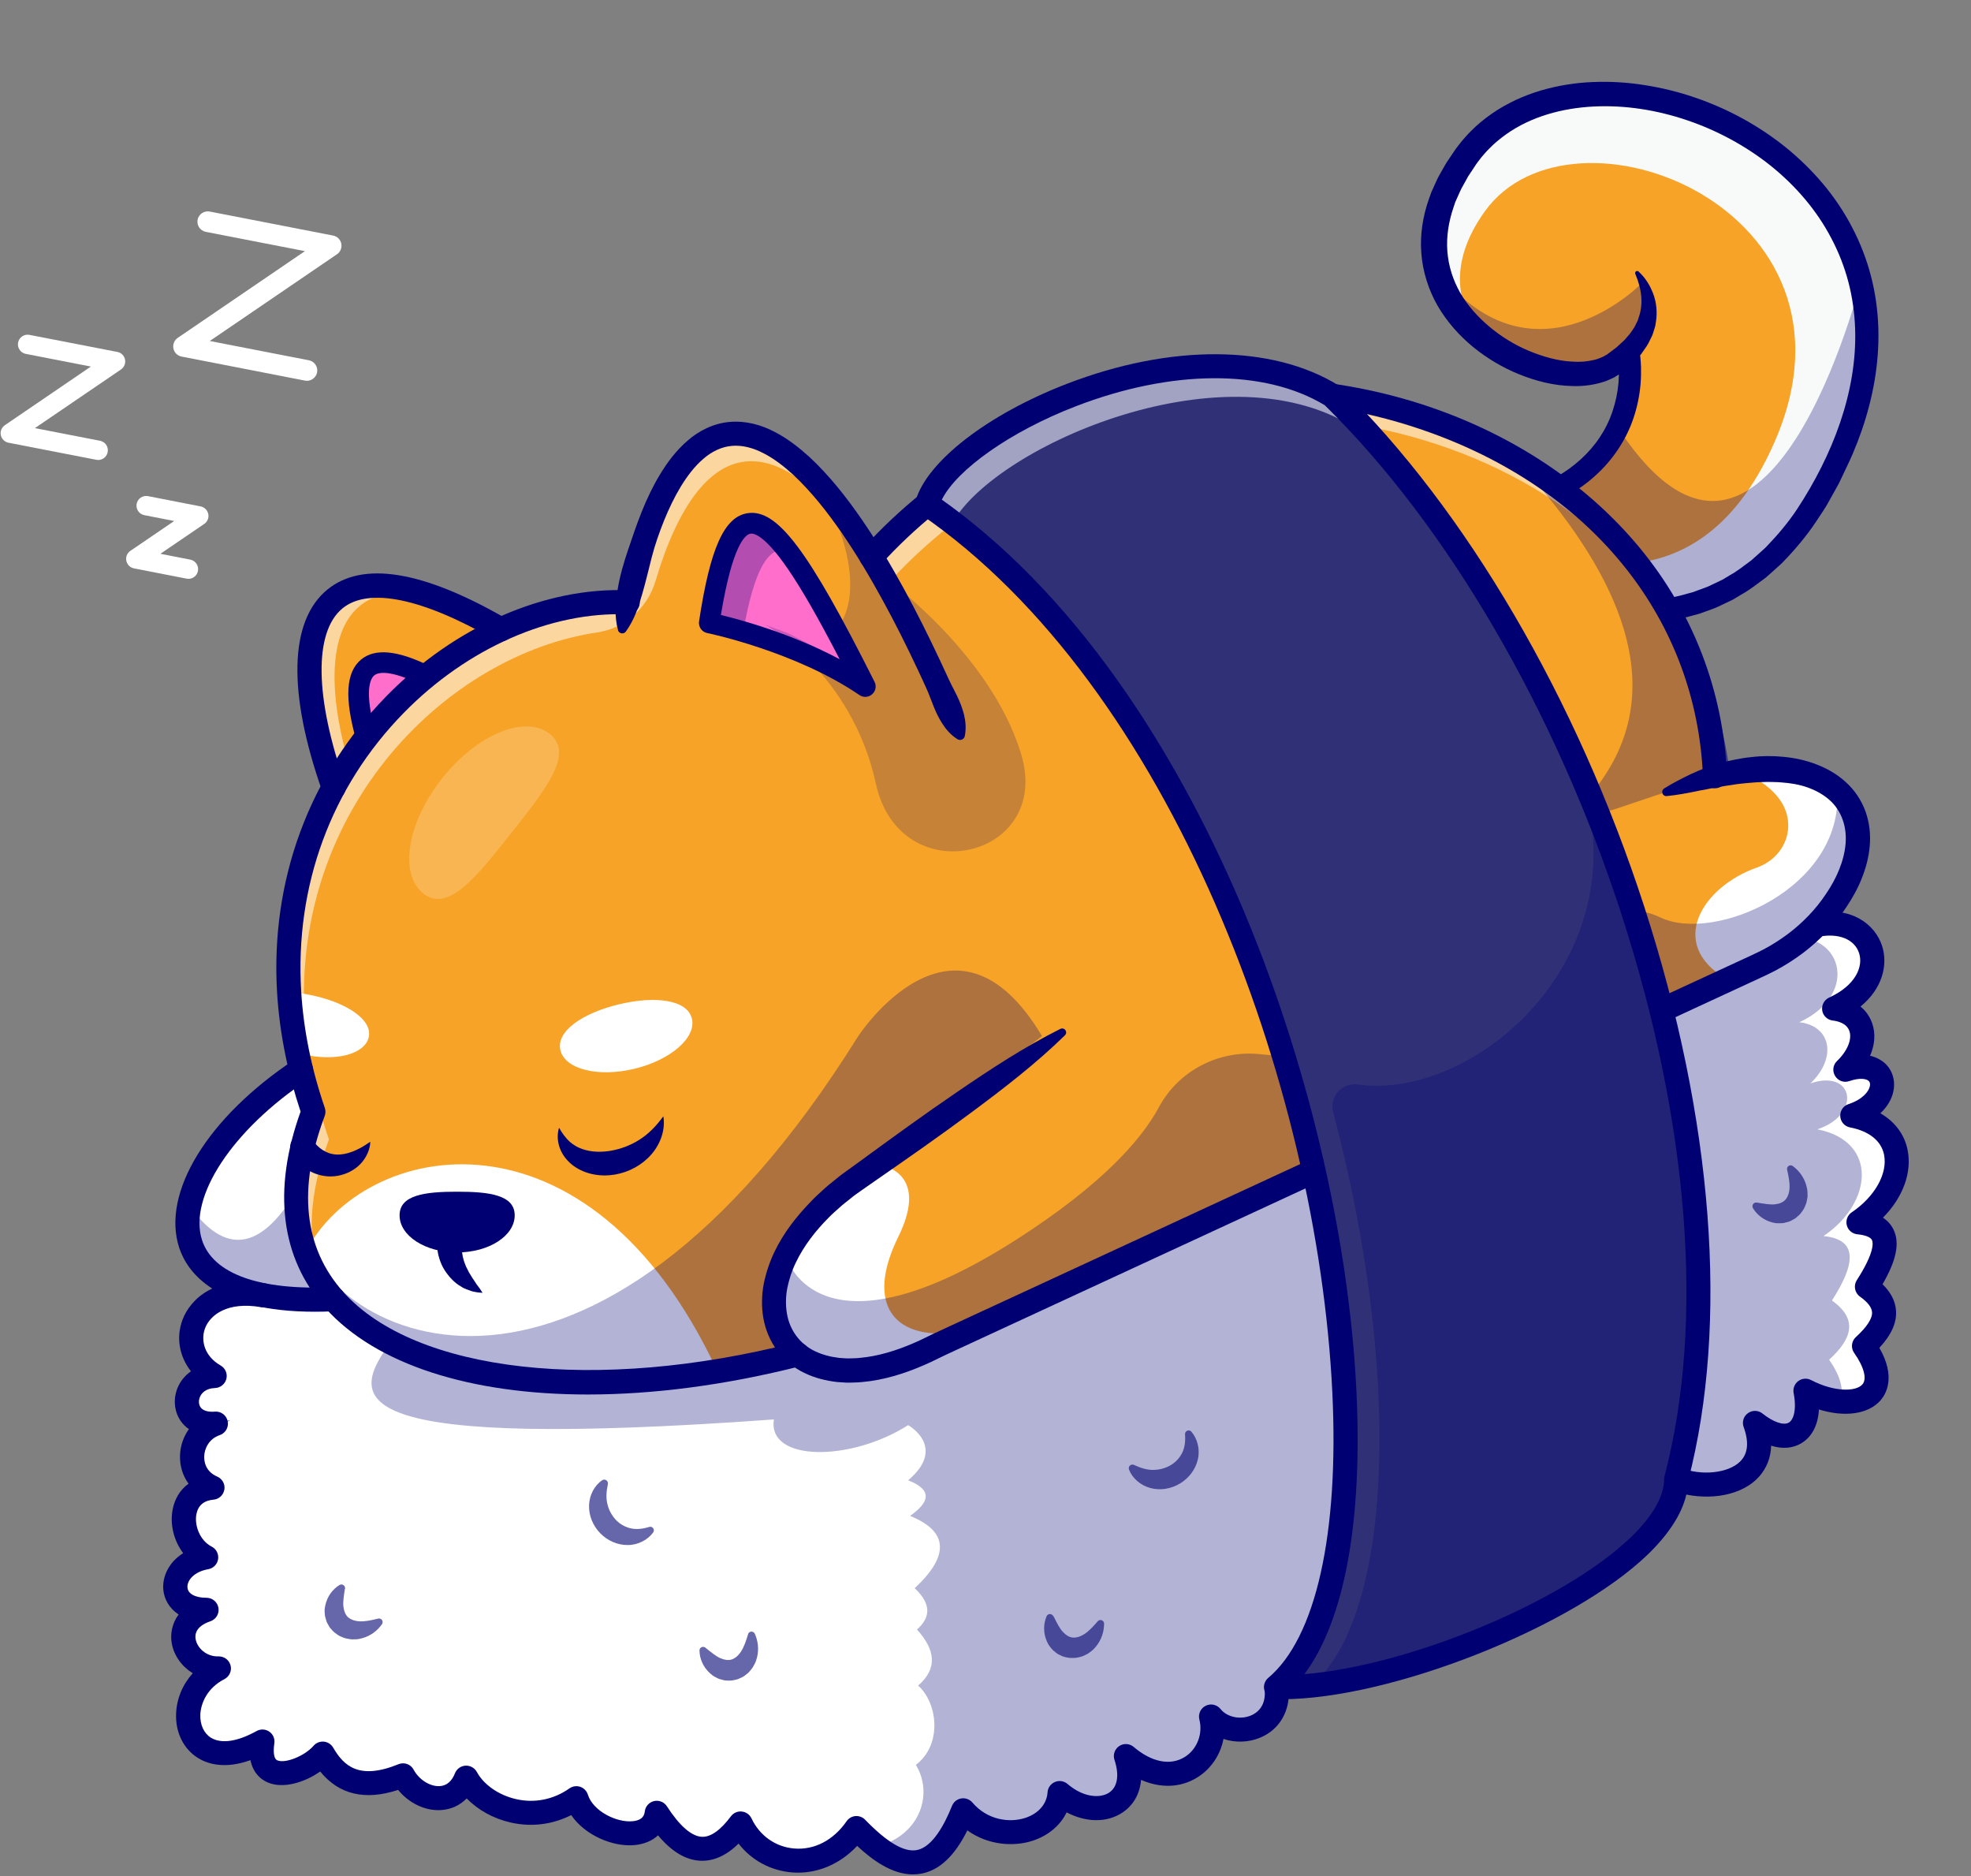 <?xml version="1.0" encoding="UTF-8"?>
<!DOCTYPE svg PUBLIC '-//W3C//DTD SVG 1.0//EN'
          'http://www.w3.org/TR/2001/REC-SVG-20010904/DTD/svg10.dtd'>
<svg height="2724.7" preserveAspectRatio="xMidYMid meet" version="1.0" viewBox="-0.9 -118.6 2862.9 2724.7" width="2862.9" xmlns="http://www.w3.org/2000/svg" xmlns:xlink="http://www.w3.org/1999/xlink" zoomAndPan="magnify"
><rect x="-0.9" y="-118.6" width="2862.9" height="2724.7" fill="#808080" stroke="none"/><g
  ><g
    ><g
      ><g
        ><g id="change1_3"
          ><path d="M2364.6,391.9c0,0,42.3,199.3-228.5,237.5l-23.6,49.7c0,0,379.1,278.6,560.6-140.5 c188.9-436-380.4-657.2-543.9-431.1c-158.6,219.5,126.2,365.4,214.7,301.7s33-132,33-132L2364.6,391.9z" fill="#f7a327"
          /></g
          ><g id="change2_7"
          ><path d="M2376.4,772.3c-139.5,0-263.9-90-265.4-91.1l-1.7-1.2l25-52.8l1.3-0.2c93-13.1,159-46.6,196.1-99.5 c38.1-54.4,33.4-113.6,31.1-130.4c-5.2,4.9-11.1,9.7-17.5,14.3c-48.4,34.8-149.6,9.4-212.2-53.4c-32.8-32.9-99-123.2-6-251.8 C2212.2-11.6,2398.7-4.7,2529.9,70c135.3,77,244.6,240.8,145.5,469.7c-52.9,122.2-127.9,197.1-222.7,222.8 C2427.2,769.3,2401.6,772.3,2376.4,772.3z M2115.7,678.3c18.2,12.7,179.9,121.5,335.7,79.3c93.3-25.2,167.1-99.2,219.4-220 c97.8-225.8-9.9-387.4-143.4-463.3c-129.3-73.6-312.8-80.7-396.2,34.7c-63.9,88.4-61.9,177.8,5.5,245.3 c60,60.1,159.9,85.8,205.7,52.9c28.8-20.7,45.1-44,48.5-69.2c4.5-33.4-15.8-58.9-16-59.2l3.9-3.1c0.9,1.1,21.8,27.3,17.1,62.9 c-2.6,19.3-12.2,37.4-28.6,54.1c1.8,10.3,11.1,76.8-31.3,137.4c-37.7,53.9-104.4,88-198.2,101.5L2115.7,678.3z" fill="#000072"
          /></g
        ></g
        ><g
        ><g id="change3_1"
          ><path d="M2673.1,538.7c188.9-436-380.4-657.2-543.9-431.1c-83.5,115.5-44.2,210.5,24.7,265.5 c-38.7-43.8-53-108.7,2.3-185.3c126.6-175.1,567.5-3.9,421.2,333.8c-122.1,282-359.9,156-420,118.2c-9.2,2-18.8,3.8-28.8,5.4 l-16.1,33.9C2112.5,679.1,2491.6,957.7,2673.1,538.7z" fill="#f8fafa"
          /></g
        ></g
        ><g id="change2_2"
        ><path d="M2380.1,388.6c0.6,2.8,0.8,4.7,1.1,6.9c0.3,2.1,0.5,4.3,0.7,6.4c0.4,4.2,0.6,8.4,0.8,12.6 c0.2,8.4,0,16.8-0.7,25.1c-1.5,16.7-4.9,33.2-10.3,49.1c-10.7,32-30.4,60.9-55.2,83.3c-24.8,22.6-54.4,38.4-84.7,50 c-30.4,11.6-62,18.5-93.5,23.1l12.1-8.9l-23.6,49.7l0,0l-4.9-19.6c8.9,6.3,19.2,12.8,29.2,18.7c10.1,6,20.4,11.5,30.9,17 c21,10.6,42.5,20,64.6,27.8c22.1,7.7,44.6,13.9,67.4,18c5.7,0.9,11.4,2.2,17.1,2.8l17.2,2c11.5,0.6,23,1.4,34.4,0.9 c22.9-0.7,45.7-3.4,67.4-10c2.7-0.8,5.5-1.4,8.2-2.2l8-3c5.3-2.1,10.8-3.6,15.9-6.1l15.3-7.3c1.3-0.6,2.6-1.2,3.8-1.8l3.6-2.2 l7.3-4.4c10-5.4,18.9-12.7,28.1-19.4c1.1-0.9,2.3-1.7,3.4-2.6l3.2-2.9l6.4-5.7c4.2-3.9,8.7-7.5,12.6-11.7 c15.9-16.6,30.9-34.3,43.7-53.7c50.9-77.5,87.2-169.6,84.1-261.7c-0.8-22.9-4-45.7-9.8-67.9c-5.8-22.1-14.2-43.5-24.9-63.7 c-21.2-40.6-51.9-76.1-87.8-105c-36.1-28.8-77.5-51.2-121.4-66.1c-43.8-14.9-90.3-22.3-136-20c-45.5,2.3-90.7,14.6-126.8,40.2 c-8.9,6.4-17.5,13.3-25.1,21.3c-4,3.8-7.4,8.1-11,12.2c-3.3,4.4-6.8,8.5-9.8,13.4l-9.4,14.2l-8.2,14.8 c-2.9,4.8-4.8,10.1-7.2,15.1l-3.4,7.6l-2.6,7.8c-7.1,20.8-10.5,42.4-8.9,63.6c1.6,21.2,8.1,41.8,18.8,60.5 c10.8,18.6,25.7,35.2,42.7,49.4c17,14.2,36.3,26.1,56.9,34.7c20.5,8.5,42.3,14.8,63.8,15.7c10.7,0.8,21.2-0.2,30.8-2.5 c4.9-1,9.2-2.9,13.5-4.8c1.9-1.2,3.9-2.3,5.9-3.4l6.5-4.9l6.6-5c2.1-1.7,3.9-3.6,5.9-5.4l5.9-5.4l5.1-5.9 c3.7-3.8,6.1-8.2,9.1-12.4c1.4-2.2,2.2-4.5,3.4-6.7l1.7-3.4l1.1-3.6c3.5-9.5,4.9-20,4-30.9c-0.9-10.9-4-22.2-8.6-32.9l-0.1-0.3 c-0.6-1.5,0-3.2,1.5-3.9c1.1-0.5,2.3-0.2,3.1,0.5c5,4.4,9.1,9.3,12.6,14.8c3.7,5.4,6.4,11.4,8.9,17.7c4.7,12.6,6.1,27,3.8,40.9 l-0.8,5.3c-0.4,1.7-1,3.4-1.5,5c-1.1,3.3-1.9,6.9-3.4,10c-3.1,6.2-5.9,12.9-10.1,18.2l-5.9,8.5l-6.9,7.4c-2.3,2.4-4.5,5.1-7,7.2 l-7.6,6.4c-2.6,2.1-5,4.2-7.7,6.3c-3.2,2-6.4,4-9.6,6c-6.6,3.3-13.5,6.3-20.4,8c-13.8,3.8-27.6,5.1-41,4.6 c-27-0.6-52.5-7.3-76.6-17c-24.1-9.7-46.6-23.1-66.9-39.6c-20.2-16.6-38-36.6-51.5-59.7c-13.3-23.2-21.8-49.7-23.8-76.7 c-2.1-27,2.3-54.1,11.1-78.8l3.3-9.3c1.3-3,2.7-5.9,4-8.9c2.8-5.9,5.2-12,8.5-17.5c3.2-5.6,6.3-11.3,9.6-16.8l10.7-15.9 c3.4-5.3,7.8-10.5,11.8-15.7c4.4-4.9,8.6-10.1,13.4-14.6c9.2-9.5,19.6-17.7,30.3-25.2c10.8-7.6,22.3-13.8,34-19.5 c11.8-5.4,24-10.1,36.3-13.8c24.8-7.3,50.2-11.4,75.6-12.4c25.4-1.1,50.8,0.4,75.7,4.4c24.9,3.9,49.5,9.9,73.2,18.1 c47.6,16.2,92.4,40.6,131.7,72.2c39.1,31.7,73,70.8,96.4,116c11.8,22.5,21.1,46.4,27.5,71c6.4,24.6,9.9,50,10.7,75.3 c1.6,50.8-7.7,101.1-23.9,148.3l-6.4,17.6l-7.1,17.3c-4.8,11.5-10.5,22.5-15.7,33.8l-4,8.4c-1.4,2.8-3,5.5-4.5,8.2l-9.1,16.3 c-5.7,11-13.1,21.2-19.9,31.7c-13.9,20.8-30.2,40.2-47.8,58.3c-4.4,4.6-9.4,8.6-14,12.9l-7.1,6.3l-3.6,3.2 c-1.2,1-2.6,1.9-3.8,2.9c-10.3,7.5-20.3,15.5-31.5,21.7l-8.2,4.9l-4.1,2.5l-4.3,2.1l-17.4,8.3c-5.8,2.8-12,4.6-17.9,6.9l-9,3.3 c-3.1,1-6.2,1.7-9.3,2.5c-24.6,7.3-50.2,10.4-75.5,11c-12.7,0.6-25.3-0.4-38-1l-18.8-2.2c-6.3-0.6-12.4-2-18.6-3 c-24.7-4.6-48.9-11.2-72.4-19.5c-23.5-8.3-46.3-18.3-68.4-29.6c-11-5.7-21.9-11.6-32.6-18c-10.8-6.4-21-12.8-31.8-20.5 c-6.3-4.5-8.2-12.7-5.1-19.4l0.1-0.2l23.6-49.7c2.4-5,6.9-8.1,12-8.9l0.2,0c29.8-4.3,59.2-10.8,86.7-21.3 c27.4-10.5,53.5-24.6,74.6-43.9c21.2-19.1,37.5-43,46.5-70c4.5-13.4,7.5-27.4,8.7-41.6c0.6-7.1,0.8-14.2,0.6-21.4 c-0.1-3.5-0.3-7.1-0.6-10.6c-0.2-1.8-0.4-3.5-0.6-5.2c-0.2-1.6-0.5-3.5-0.7-4.6l-0.1-0.6c-1.6-8.6,4-17,12.7-18.6 C2370.1,374.4,2378.4,380,2380.1,388.6z" fill="#000072"
        /></g
        ><g id="change2_33" opacity=".3"
        ><path d="M2702.6,287.7c0,0-135,540-350.3,219.7c0,0-34.6,74.2-126.4,90.3l-10.3,21.7l6.6,102.1 C2222.1,721.5,2687.6,942.7,2702.6,287.7z" fill="#000072"
        /></g
        ><g id="change2_20" opacity=".3"
        ><path d="M2385.3,291.3c0,0-149.4,155.6-288.2-4.2c0,0,139.5,219.3,277.7,93.4 C2374.8,380.4,2402.9,343.1,2385.3,291.3z" fill="#000072"
        /></g
      ></g
      ><g
      ><g
        ><g id="change4_6"
          ><path d="M2710.1,1750c39.5,28.1,27.8,56.9-4.1,86c51.6,73.3-14.8,101.5-85,65c11.6,60-24.4,85.7-73.4,46.7 c30,81.7-58.1,103.5-113.9,81.7l-581.1,302.1c7.5,63.8-66.4,78.2-95,42.5c15,58.8-51.7,118.8-123.8,57.5 c23.8,71.2-43.8,98.8-96.2,53.8c-3.8,58.8-93.3,80-140,25c-35.3,88.8-78.3,89.2-124.4,53.6c-0.3-0.2-0.5-0.4-0.6-0.5 c-9.8-7.6-19.8-16.9-29.9-27.3c-48.3,70-138,57.9-168.3-6.7c-42.9,57.4-83.2,44.1-121.7-15.5c-6.7,52.2-100.7,30-116.7-21.3 c-61.7,43.5-136.2,13.7-160-29.9c-18.4,46.6-72.1,33.2-91.8-3.2c-62,25.2-95,5.6-116.6-31.6c-24.4,28.1-98.4,53.2-87.5-17.6 c-112.6,62.5-142.5-65.9-63.4-106.2c-48.8,1.8-77.9-65-17.9-85c-62.5,0-57.9-66.2-0.4-76.2c-42.2-21.7-47.1-96.2,9.1-101.2 c-43-18.3-37.1-78.8,5-92.9c-57.5,5-54.1-67.5-1.6-69.2c-64.4-36.8-35.6-135.8,70.5-117.1l423.5-100.9l1832.6-436.9 c86.2-16.3,115.9,80.1,25,121.7c46.6,5.3,55,51.7,16.2,88.8c63.4-21.7,74.6,45.4,10,66.7c88,17.2,81.2,106.2,9,155 C2749.5,1661.5,2743.5,1698.2,2710.1,1750z" fill="#fff"
          /></g
          ><g id="change2_8"
          ><path d="M1324.8,2588.4c-16.1,0-33.6-7.5-53.2-22.6c-0.6-0.5-0.8-0.6-0.9-0.7c-8.5-6.5-17.7-14.8-27.8-25.2 c-23.2,32-56.7,48.6-92.3,45.6c-33-2.7-61.4-21.9-76.8-51.5c-18.5,23.6-37.4,35.3-56.2,34.6c-21.4-0.7-42.3-16.6-63.8-48.4 c-4.2,14.8-16.6,24.1-34.8,25.7c-30.8,2.6-72.3-17.8-84.4-49.5c-27.3,18.2-59.5,24.2-91.2,16.8c-28.3-6.6-53.6-23.7-67.2-45.1 c-7.9,16.4-21.1,25.8-37.6,26.8c-21.2,1.3-43.7-12-55.6-32.4c-53.3,21.1-90.2,11.3-116-30.6c-18.1,18.7-53.7,33-74,23.6 c-9.1-4.2-19-14.7-16.2-40.9c-32.7,17-61.7,19.5-82.2,6.9c-16.5-10.2-25.8-29.4-24.9-51.5c1-25.6,15.4-49.4,38.2-64 c-24.1-3.1-41.3-22-44.7-40.9c-3.4-18.8,5.7-34.8,24.6-44.4c-25.1-3.4-35.6-18.9-36.7-32.4c-1.6-18.3,11.8-39.4,40.4-46.8 c-20.4-13.7-31.9-40.7-27.1-65.5c3.7-19,16.3-31.8,35-35.9c-15.7-9.6-24.8-26.3-24-45.2c0.7-18.6,10.5-34.8,25.7-43.9 c-12.2-1.2-21.8-6.4-27.7-15.2c-7-10.4-7.5-24.3-1.4-36.4c6-11.8,17.2-19.5,31.2-21.9c-25.2-17.6-35.4-46.5-25.5-73.9 c9.7-26.9,42.7-54.5,103.4-44l423-100.8L2637,1221.9c45-8.5,73.1,12.8,81,37.7c8.4,26.4-3.3,62.2-47.4,85.3 c16.6,3.9,28.4,13.6,33.1,27.5c5.9,17.4-0.5,38.8-16.7,57.4c21.6-5,33.4,1.4,38.7,6.1c7.4,6.5,10.4,16.3,8.2,26.9 c-3.2,15.7-16.6,29.6-36.5,38c31.6,8.3,51.8,27,57.1,53.3c6.9,33.7-13.1,73.5-50.1,100.7c15.8,2.7,26.2,8.9,30.9,18.7 c7.6,15.8,0.4,40.7-22,75.9c15.4,11.4,23.3,23.4,24.1,36.4c0.9,15.4-8.3,31.9-28.3,50.6c26.5,38.6,17.4,59.5,9.4,68.6 c-16.7,19.1-55.9,19.1-94.4,0.6c4.3,27.9-1.9,49.6-16.9,58.7c-14.1,8.5-33.8,4.9-54.9-9.8c9.6,32.8-1.2,52.6-12.5,63.7 c-26,25.4-73.8,26.2-106.1,13.9l-578.6,300.8c2.6,26.9-9.3,48.5-32,58c-21.1,8.8-45.7,4.9-61.6-9.1c3.4,26.7-8.9,53.7-31.6,67.9 c-26.6,16.6-60.3,12.3-91.5-11.3c6.9,27.4,0.5,50.4-17.8,62.7c-21.9,14.8-54.1,10.3-81.1-11c-3.3,23.1-20,41.6-45.4,50.1 c-28,9.3-68,4.9-95.8-25.3c-17.2,41.9-37,65.4-60.3,71.8C1333.7,2587.8,1329.3,2588.4,1324.8,2588.4z M1274.6,2561.8 c23.8,18.4,44.1,24.9,62.1,20c22.4-6.1,41.6-29.9,58.5-72.6l1.5-3.9l2.7,3.2c26.4,31.1,65.8,35.9,93.2,26.8 c25.1-8.3,41-27.1,42.4-50.4l0.3-5l3.8,3.3c26,22.3,57.7,27.8,78.7,13.6c18.2-12.2,23.2-35.8,13.5-64.7l-2.8-8.5l6.8,5.8 c31.1,26.4,65.5,32.4,91.9,15.9c23.3-14.6,34.8-43.7,27.8-70.8l-2.9-11.2l7.2,9.1c13.8,17.2,39.8,23.1,61.8,13.9 c21.3-8.9,31.8-28.8,28.8-54.6l-0.2-1.7l1.5-0.8l582.1-302.6l1.1,0.4c31.3,12.2,78,10.9,101.9-12.4c15.9-15.6,18.9-38.4,8.8-66 l-3.1-8.4l7,5.6c21.7,17.3,42,22.5,55.6,14.2c14.1-8.5,19.2-30.4,13.7-58.4l-1-5.1l4.6,2.4c38,19.7,77,20.9,92.8,2.8 c12.2-14,8.3-36.8-11-64.2l-1.3-1.8l1.6-1.5c19.9-18.1,29.2-33.8,28.3-48c-0.7-12-8.6-23.2-23.9-34.1l-1.9-1.4l1.3-2 c22.4-34.7,29.9-58.6,22.9-73.1c-4.5-9.3-15.7-15-33.3-16.7l-6.9-0.7l5.8-3.9c38.6-26.1,60-65.9,53.2-99.2 c-5.4-26.4-27.1-44.6-61.3-51.2l-9.4-1.8l9.1-3c22.4-7.4,37.8-21.3,41-37.2c1.8-8.8-0.6-16.8-6.6-22.1 c-8.9-7.9-24.5-8.8-42.8-2.6l-10.7,3.7l8.2-7.8c19.5-18.6,27.8-41.2,21.9-59c-4.8-14.3-17.8-23.3-36.7-25.5l-8.9-1l8.1-3.7 c47-21.5,59.9-57,51.7-82.6c-7.3-22.8-33.3-42.3-75.2-34.3L805.5,1663.7l-424,101.1l-0.5-0.1c-58-10.2-89.2,15.5-98.3,40.7 c-9.9,27.2,2,56.1,29.5,71.8l7.7,4.4l-8.8,0.3c-15.6,0.5-28.1,7.7-34.3,19.9c-5.3,10.4-4.9,22.4,1.1,31.3 c6.6,9.8,18.9,14.4,34.6,13l20.9-1.8l-19.9,6.7c-19.1,6.4-32,23.8-32.8,44.2c-0.8,19.7,9.7,36.2,28,44l9.2,3.9l-9.9,0.9 c-20.6,1.8-34.5,13.9-38.3,33.1c-4.2,21.4,5.9,51,30.1,63.4l6.6,3.4l-7.4,1.3c-29.6,5.2-44.1,25.9-42.6,42.8 c1.2,13.8,13,28.5,42.6,28.5h15.4l-14.6,4.9c-23.1,7.7-34.9,23.8-31.4,42.9c3.4,19,22.5,38.2,48.4,37.2l11.3-0.4l-10,5.1 c-25.5,13-42,37.6-43,64.1c-0.8,20.3,7.6,37.9,22.6,47.1c19.8,12.2,48.7,8.9,81.5-9.3l4.5-2.5l-0.8,5 c-3.2,21.2,1.2,35.2,12.7,40.5c18.7,8.7,54.4-6.4,70.4-24.9l2.3-2.6l1.8,3c25,42.9,60,52.4,113.5,30.5l2.1-0.9l1.1,2 c10.7,19.9,32.1,32.9,52,31.7c15.9-0.9,28.5-11,35.2-28.2l2-5l2.6,4.7c12.1,22.2,37.6,40.2,66.4,46.9 c31.3,7.3,63.2,0.9,89.9-17.9l2.8-2l1,3.3c9.7,31.3,50.4,51.7,80.3,49.1c10.6-0.9,28.8-5.7,31.5-27.4l0.9-6.8l3.7,5.8 c21.4,33.2,42.6,50.4,63.1,51.1c17.9,0.5,36.2-11.4,54.5-35.8l2.5-3.3l1.8,3.8c14.1,30.1,42,49.6,74.5,52.3 c34.7,2.9,67.4-13.9,89.6-46l1.7-2.5l2.1,2.2c10.8,11.2,20.6,20,29.7,27.1l-0.9,2.5L1274.6,2561.8z" fill="#000072"
          /></g
        ></g
      ></g
      ><g
      ><g id="change2_14" opacity=".3"
        ><path d="M2671.2,1916.6c-0.1,0-0.1,0-0.1,0c6.6-13.8,3.3-34.2-15.2-60.6c31.9-29.1,43.6-57.9,4.1-86 c33.4-51.8,39.4-88.5-12.2-93.6c72.2-48.8,79-137.8-9-155c64.6-21.2,53.4-88.3-10-66.7c38.8-37.1,30.3-83.4-16.2-88.8 c90.9-41.6,61.2-138.1-25-121.7l-1799.4,429L562.6,1836c-57.9,81.2-57,151.4,560.6,106.7c-9.6,61.7,111.1,61.7,195,8.3 c0,0,57.2,31.7,0,80.1c35.2,13.7,31.9,31.3,2.8,51.7c54.9,22.2,58.3,56.9,6.7,105c24.9,23.2,22.8,42.8,3.3,60 c26.3,28.9,30.8,56.3,1.7,81.4c27.8,24.6,36.2,84.9-3.3,115.2c24.6,39.6,9.2,100.9-56.8,118.9c0,0,0,0,0.1,0.1 c0.1,0.1,0.3,0.2,0.6,0.5c46.2,35.6,89.2,35.1,124.4-53.6c46.7,55,136.2,33.8,140-25c52.5,45,120,17.5,96.2-53.8 c72.1,61.2,138.8,1.2,123.8-57.5c28.6,35.7,102.5,21.2,95-42.5l581.1-302.1c55.8,21.8,143.9,0,113.9-81.7 c48.9,39.1,85,13.3,73.4-46.7C2638.5,1910.2,2655.9,1915.3,2671.2,1916.6z" fill="#000072"
        /></g
      ></g
      ><g
      ><g id="change4_2"
        ><path d="M483.6,1768.1c-167.4,7.8-226-55.2-209.5-135.8c9-44.3,40.8-94,89.6-140.2h0c21.1-20,45.5-39.3,72.5-57.3 l25,176.8l10,70.8L483.6,1768.1z" fill="#fff"
        /></g
        ><g id="change2_4"
        ><path d="M456.6,1771.3c-79.5,0-136.5-17.8-165.7-52c-19.7-23-26.3-53.2-19.3-87.5c9.1-44.8,41.2-95,90.4-141.5 l0.8-0.7c21.3-20.1,45.6-39.3,72.1-56.9l3.3-2.2l48.2,340l-2.7,0.1C474.4,1771,465.4,1771.3,456.6,1771.3z M364.7,1494.6 c-48,45.6-79.3,94.6-88.2,138.2c-6.7,32.7-0.4,61.4,18.2,83.2c31.1,36.4,95.4,53.5,186,49.7l-46.4-326.7 c-25.3,17.1-48.5,35.5-68.9,54.9L364.7,1494.6z" fill="#000072"
        /></g
      ></g
      ><g id="change2_31" opacity=".3"
      ><path d="M483.6,1768.1c-167.4,7.8-226-55.2-209.5-135.8c0-0.1,0-0.1,0-0.1c51.8,72.6,103.5,65.6,155.2-20.8l32,0.2 l10,70.8L483.6,1768.1z" fill="#000072"
      /></g
      ><g
      ><g
        ><g id="change1_2"
          ><path d="M2661.1,1196.4c-27,37.3-63.9,66.4-105.7,85.8l-48.1,22.2l-1147.2,530.8c-22.8,11.9-44.3,20.7-64.3,26.5 c-60.8,18.1-108.4,10.2-138.1-13.4c-0.1,0-0.1,0.1-0.2,0.1c-39.2,9.9-78.2,18.1-116.4,24.4c-288.6,47.5-538.6-9.8-598.4-172.6 c-5.1-13.9-8.9-28.6-11.1-44c0-0.1,0-0.1,0-0.1c-6.8-46.4,0-99.8,22.5-160.1c-10-29.1-17.8-57.8-23.5-85.8 c-6.2-29.9-10-59.2-11.8-87.8c-20.8-340.8,258.1-575.7,491.7-566.3c61.5-287.2,188.5-337.7,354.3-66.1 c275.9-303.2,719.8-302.4,990.9-105.9c131.8,95.5,222.8,237.2,233.6,412.8c0.3,3.9,0.5,7.8,0.6,11.8c12.4-3.2,24.4-5.6,35.9-7.3 c64.6-9.8,113.1,2.5,141.9,28.4h0.1C2708.3,1066.1,2709.5,1129.3,2661.1,1196.4z" fill="#f7a327"
          /></g
          ><g id="change2_34"
          ><path d="M850.8,1891.7c-211.8,0-365.5-68.4-410.4-190.6c-5.2-14.2-9-29.2-11.2-44.5c-7-48,0.5-102,22.4-160.6 c-9.7-28.6-17.5-57.2-23.2-85.2c-6-29.1-10-58.8-11.8-88.1c-9.7-159.1,45.2-308.2,154.6-419.9 c95.4-97.5,221.4-153.1,337.6-149.2c32.1-148.7,82.3-232.9,145.1-243.6c62.2-10.6,133.4,48.6,211.6,176 c128.5-139.9,304.7-224.6,496.7-238.7c178.5-13,359,36.1,495.3,134.9c141.1,102.2,224.4,249.5,234.7,414.6 c0.2,2.9,0.4,5.8,0.5,8.8c11.6-2.8,22.7-5.1,33.1-6.6c61.2-9.2,112,0.8,143.2,28.4h0l0.8,0.6c43.4,39.1,40.9,104.2-6.5,169.9 l0,0c-26.5,36.6-63.3,66.6-106.7,86.6l-48.1,22.2l-1147.2,530.8c-22.3,11.6-44.1,20.6-64.7,26.6 c-57.1,16.9-106.5,12.3-139.3-13.1c-38.8,9.8-77.7,17.9-115.6,24.2C974.1,1886.3,910.2,1891.7,850.8,1891.7z M897.1,758.3 c-111.5,0-231.1,54.6-322.5,147.9c-108.4,110.7-162.8,258.5-153.2,416.1c1.8,29.1,5.7,58.6,11.7,87.4 c5.7,28.1,13.6,56.8,23.4,85.4l0.3,0.8l-0.3,0.8c-21.8,58.1-29.3,111.5-22.4,158.9c2.2,15,5.9,29.7,11,43.6 c56.6,154.1,290.4,221.2,595.6,170.9c38.1-6.3,77.1-14.4,116-24.3l0.3-0.2l1.5,0l0.7,0.5c31.5,25,79.7,29.6,135.8,13 c20.3-5.9,41.8-14.8,63.9-26.3l1147.3-530.8l48.1-22.2c42.6-19.7,78.8-49.1,104.7-85l0,0c45.5-63.1,48.5-125.4,7.8-162.7 l-0.7-0.6c-29.9-27-79.6-36.9-139.8-27.8c-11.1,1.7-23.1,4.1-35.6,7.2l-3,0.8l-0.1-3.1c-0.1-3.9-0.4-7.8-0.6-11.7 c-10.2-163.7-92.8-309.6-232.6-410.9c-264-191.4-705.6-204.2-987.6,105.6l-2.2,2.5l-1.7-2.8 c-76.7-125.6-148.7-186.6-208.3-176.5c-60.9,10.4-109.8,94-141.5,241.8l-0.4,2.1l-2.1-0.1C906.1,758.4,901.6,758.3,897.1,758.3z" fill="#000072"
          /></g
        ></g
      ></g
      ><g
      ><g id="change1_1"
        ><path d="M726.5,795.4c-273.1-157.8-323.7,0-242.8,229.6L726.5,795.4z" fill="#f7a327"
        /></g
        ><g id="change2_17"
        ><path d="M481.4,1025.9c-47.6-135-46.8-235.6,2.1-276.3c45.3-37.6,129.8-22.5,244.2,43.6l-2.5,4.3 c-112.5-65-195-80.3-238.5-44.1c-47.2,39.2-47.4,137.9-0.6,270.7L481.4,1025.9z" fill="#000072"
        /></g
      ></g
      ><g id="change4_12" opacity=".55"
      ><path d="M621.3,746c-137.6-28.2-162.6,90.3-112.4,255.3l-25.1,23.8C414.6,828.9,441.5,685.1,621.3,746z" fill="#fff"
      /></g
      ><g opacity=".55"
      ><g id="change4_9"
        ><path d="M2433.7,789c-213.6-344.9-806.8-431.9-1146.1-59c-151.1-247.5-270-227.6-336.4-4.7 c-11.6,39-44.3,68.6-84.5,74.5c-216.6,31.9-444,253.8-425.1,562.7c1.8,28.6,5.5,57.8,11.8,87.8c5.7,28,13.5,56.7,23.5,85.8 c-30.1,80.4-32,148.4-11.5,204.2c1.2,3.3,2.5,6.7,3.9,9.8c-11-15.3-19.9-31.9-26.4-49.8c-20.5-55.7-18.7-123.8,11.5-204.2 c-10-29.1-17.8-57.8-23.5-85.8c-6.2-29.9-10-59.2-11.8-87.8c-20.8-340.8,258.1-575.7,491.7-566.3 c61.5-287.2,188.5-337.7,354.3-66.1C1617.1,303.2,2242.5,411.3,2433.7,789z" fill="#fff"
        /></g
      ></g
      ><g opacity=".55"
      ><g
        ><g id="change4_14"
          ><path d="M2509.1,1004.4c-6.1,1.2-12.4,2.7-18.9,4.3c-3.4-80.5-23.4-154.1-56.6-219.6 C2473,852.5,2499.5,924.7,2509.1,1004.4z" fill="#fff"
          /></g
          ><g id="change2_13"
          ><path d="M2487.8,1011.8l-0.1-3.1c-3.2-77.5-22.2-151-56.3-218.6l4.4-2.5c40.9,66,66.4,138.7,75.8,216.3l0.3,2.3 l-2.3,0.5c-6.8,1.4-13,2.8-18.8,4.3L2487.8,1011.8z M2458.9,840.2c19.7,52.3,31,107.7,33.7,165.3c4.4-1.1,8.9-2.1,13.8-3.1 C2499.2,945.4,2483.3,891.1,2458.9,840.2z" fill="#000072"
          /></g
        ></g
      ></g
      ><g id="change4_3"
      ><path d="M534.6,1388c-6,24.8-49.2,35.6-96.6,24.2c-2.5-0.6-4.9-1.2-7.2-1.9c-6.2-29.9-10-59.2-11.8-87.8 c12.1,0.4,25.4,2.3,39.1,5.6C505.6,1339.5,540.5,1363.3,534.6,1388z" fill="#fff"
      /></g
      ><g id="change4_4"
      ><path d="M1272.9,1572.2c0,0,79.7,6.7,30.9,105.5s-6.2,153.8,93.8,137.5C1166.3,1972.7,990.1,1766.4,1272.9,1572.2z" fill="#fff"
      /></g
      ><g id="change4_15"
      ><path d="M1041.1,1872.7c-288.6,47.5-538.6-9.8-598.4-172.6C526.5,1536.5,853.8,1470.2,1041.1,1872.7z" fill="#fff"
      /></g
      ><g
      ><g id="change5_1"
        ><path d="M531,952.7c-29.2-103.4,0-133.3,87.5-89.7L531,952.7z" fill="#ff6ecb"
        /></g
        ><g id="change2_10"
        ><path d="M528.6,953.3c-15.7-55.7-14.7-89.9,3-104.6c16.2-13.4,45-9.5,88.1,12l-2.2,4.5 c-40.5-20.2-68.3-24.4-82.7-12.6c-15.8,13.1-16.3,46.5-1.3,99.4L528.6,953.3z" fill="#000072"
        /></g
      ></g
      ><g id="change4_8"
      ><path d="M2661.1,1196.4c-27,37.3-63.9,66.4-105.7,85.8l-48.1,22.2l-1.4-1.8c-85.4-50.7-34.6-133.3,45.5-161.5 c25.4-8.9,44.1-31.8,45.1-58.7c1.9-55.6-67.3-80-70.4-81.2C2681.3,977.9,2744,1081.5,2661.1,1196.4z" fill="#fff"
      /></g
      ><g id="change2_28"
      ><path d="M1545.9,1384.9c-42.1,41.1-88.2,76.6-134.8,111.2c-46.6,34.7-94.3,67.9-142.1,101l-17.9,12.5l-8.9,6.3 c-3,2.1-5.5,4.2-8.2,6.4c-5.4,4.3-10.9,8.4-15.9,13.1c-5.2,4.6-10.4,9.1-15.2,14.1c-19.4,19.4-36.3,41.3-47.8,65.3 c-5.8,11.9-9.8,24.4-12.4,36.9c-2.4,12.6-2.6,25.2-0.6,37.1c3.9,23.9,18.6,44.2,40.5,54.7c10.9,5.3,23.1,8.4,35.8,9.9l9.7,0.6 c3.2,0.3,6.5-0.1,9.8-0.1c6.5,0.1,13.2-1,19.8-1.7c26.5-3.7,52.7-12.9,78-24.6c6.4-3.1,12.7-6.2,19.2-9.3l19.8-9.2l39.6-18.3 l79.2-36.6l316.7-146.5l633.4-293l79.2-36.6c13.1-6.2,26.8-12.1,38.5-18.3c12.1-6.4,23.6-13.8,34.5-21.9 c21.7-16.3,40.9-36.1,55.8-58.7c15.2-22.3,26-47.3,28.2-72.2c2.2-24.7-5.7-48.5-23.7-64.2c-8.9-7.8-19.9-13.8-31.8-18 c-11.9-4.2-24.9-6.3-38.1-7.2c-3.3-0.3-6.6-0.5-9.9-0.5c-3.3,0-6.7-0.3-10-0.2c-6.7,0.3-13.5,0.2-20.3,0.9 c-6.8,0.4-13.6,1.2-20.4,1.9c-3.4,0.3-6.8,0.9-10.2,1.5l-10.3,1.5l-20.7,3.6l-10.4,2.1c-3.5,0.5-7,1.2-10.5,2 c-13.9,2.9-28.6,5.6-43.5,7.1c-3.3,0.3-6.2-2.1-6.5-5.4c-0.2-2.3,0.9-4.5,2.8-5.7c12.7-7.9,25.5-14.5,39.1-21 c13.5-6.4,27.8-11.5,42.4-15.9c14.7-3.8,29.7-7.2,45.1-8.6c15.3-1.9,31.1-2,46.9-0.4c15.8,1.5,31.6,4.8,47,10.7 c15.4,5.8,30.3,14.1,43,25.7c12.8,11.4,23,26.4,28.9,42.8c5.9,16.4,7.7,33.8,6.2,50.3c-1.4,16.6-5.7,32.4-11.7,47.3 c-5.9,14.9-13.7,28.6-22.3,41.5c-17.1,26-39.1,48.6-63.8,67.2c-12.4,9.2-25.5,17.6-39.1,24.8c-14,7.3-27.1,12.9-40.2,19.1 l-79.1,36.6l-633,292.9l-316.5,146.4l-79.1,36.6l-39.6,18.3l-19.8,9.2l-20,9.7c-27.4,12.6-56.6,23.1-87.8,27.5 c-7.8,0.8-15.6,2-23.7,2c-4,0-7.9,0.4-12,0.1l-12.1-0.8c-16.2-1.9-32.5-5.8-47.8-13.3c-15.3-7.3-29.2-18.7-39.6-32.8 c-10.4-14-17-30.6-19.9-47.2c-2.8-16.7-2.3-33.6,0.7-49.6c3.3-15.9,8.4-31.2,15.2-45.5c13.6-28.6,33.1-53.2,54.5-75 c5.2-5.6,11-10.6,16.6-15.8c5.5-5.2,11.6-10,17.6-14.8c3-2.3,6-5,8.9-7.1l8.8-6.4l17.7-12.8c47-34.3,94-68.6,142.1-101.3 c48-32.8,96.7-64.8,149.3-91.2c2.9-1.5,6.5-0.3,7.9,2.6C1548.3,1380.4,1547.7,1383.2,1545.9,1384.9z" fill="#000072"
      /></g
      ><g id="change2_15"
      ><path d="M2490.2,1026.2c-9.3,0-17.1-7.4-17.5-16.8c-9.4-226.2-156.8-412.8-394.3-499.1 c-285.9-103.9-600-28.7-800.4,191.5c-6.5,7.2-17.6,7.7-24.7,1.2c-7.2-6.5-7.7-17.6-1.2-24.7C1359.8,559.9,1499.5,480,1656.3,447 c143.1-30.1,297.2-19.3,434,30.4c117.2,42.6,217.6,111.5,290.2,199.2c78.1,94.3,122,208.9,127.1,331.3 c0.4,9.7-7.1,17.8-16.8,18.2C2490.7,1026.2,2490.4,1026.2,2490.2,1026.2z" fill="#000072"
      /></g
      ><g id="change2_18"
      ><path d="M852.8,1906.5c-169.6,0-307.4-43.2-381.2-125.6c-64.8-72.3-77.1-170.8-35.9-285.2c-9.1-27.5-16.6-55.1-22-82 c-6.2-29.8-10.2-60.1-12.1-90.2c-10-163.3,46.5-316.5,158.9-431.3c98.9-101,230.2-158.5,351-153.6c9.7,0.4,17.2,8.5,16.8,18.2 c-0.4,9.7-8.5,17.2-18.2,16.8c-111.1-4.4-232.5,49-324.6,143.1c-105.4,107.6-158.3,251.3-148.9,404.7 c1.7,28.4,5.6,57.1,11.4,85.3c5.6,27.5,13.3,55.6,22.9,83.6c1.3,3.8,1.2,8-0.2,11.8c-39.5,105.4-30.4,191.3,27,255.5 c104.9,117.1,368.4,146.7,655.7,73.7c9.4-2.4,18.9,3.3,21.3,12.7s-3.3,18.9-12.7,21.3C1052.8,1893,947.8,1906.5,852.8,1906.5z" fill="#000072"
      /></g
      ><g id="change2_9"
      ><path d="M896.8,796.6c-5.5-20.6-3.9-40.2-0.5-59.5c3.1-19.3,8.7-38.2,15-56.9c12.5-37.3,25.3-75,46.6-110 c10.6-17.5,23.2-34.4,39.7-48.7c16.2-14.4,38.1-25.5,61.6-27.4c23.4-2,46.1,4.5,64.9,14.4c19.1,9.8,35.4,22.7,50.5,36.3 c29.7,27.6,54.1,59,76.4,91.2c22.2,32.3,42.1,65.9,60.8,100c18.7,34.1,35.9,68.8,52.4,103.8l12.2,26.3c4,8.8,8.6,17.3,12.9,26 c4.2,8.7,7.7,17.8,10.1,27.2c2.2,9.6,3.3,19.6,1.1,31c-0.8,3.8-4.5,6.3-8.3,5.5c-0.9-0.2-1.7-0.5-2.4-1l-0.1,0 c-9.8-6.3-16.2-13.9-21.5-22c-5.3-8.1-9.5-16.7-13-25.6c-3.6-8.8-6.7-17.9-10.7-26.6c-4-8.7-7.9-17.4-12-26 c-16.2-34.5-33.2-68.6-51.5-101.9c-18.2-33.3-37.6-65.9-58.9-96.9c-21.3-30.9-44.6-60.5-71.2-85.3 c-13.4-12.1-27.6-23.2-42.8-30.9c-15.1-7.9-30.9-12-45.9-10.7c-15,1.3-29.3,8.1-41.8,19.1c-12.6,10.8-23.3,25-32.6,40.3 c-9.3,15.3-17.2,32-24.2,49.2c-6.9,17.2-13.1,34.8-17.8,53c-4.7,18.2-8.8,36.5-14.2,54.6c-5.2,18.2-11.1,36.2-23.4,53.4l0,0 c-2.1,2.9-6.1,3.5-9,1.5C898,799.3,897.2,798,896.8,796.6z" fill="#000072"
      /></g
      ><g id="change2_12"
      ><path d="M483.8,1042.6c-7.2,0-14-4.5-16.5-11.7c-50.5-143.3-48.1-247.3,6.7-292.8c51.3-42.6,139.2-28.4,261.3,42.2 c8.4,4.8,11.2,15.5,6.4,23.9c-4.8,8.4-15.5,11.2-23.9,6.4c-105.1-60.7-183.7-76.9-221.5-45.5c-41.5,34.5-40,129.5,3.9,254.2 c3.2,9.1-1.6,19.1-10.7,22.3C487.6,1042.3,485.7,1042.6,483.8,1042.6z" fill="#000072"
      /></g
      ><g id="change2_3"
      ><path d="M456.6,1786.3c-144.3,0-185.5-57.3-197.2-92.9c-26.1-79.6,41.1-189.3,167.2-273.1c8-5.3,18.9-3.2,24.3,4.9 c5.4,8.1,3.2,18.9-4.9,24.3C336.7,1522,272.2,1620,292.6,1682.4c16,49,83.5,73.2,190.1,68.2c9.6-0.5,17.9,7,18.3,16.7 c0.5,9.7-7,17.8-16.7,18.3C474.7,1786.1,465.5,1786.3,456.6,1786.3z" fill="#000072"
      /></g
      ><g id="change2_29"
      ><path d="M746.7,1646.3c0,29.8-37.4,53.9-83.6,53.9s-83.6-24.1-83.6-53.9s37.4-34.3,83.6-34.3 S746.7,1616.5,746.7,1646.3z" fill="#000072"
      /></g
      ><g id="change2_21"
      ><path d="M672.4,1669.4c0.1-0.1,0,0.3-0.1,0.7l-0.2,1.2c-0.1,0.9-0.4,1.7-0.5,2.6l-0.9,5.5c-0.2,1.8-0.4,3.7-0.6,5.5 c0,1.8-0.3,3.7-0.2,5.5c-0.1,7.3,0.6,14.7,3,21.9c0.4,1.9,1.4,3.6,2,5.4c0.3,0.9,0.7,1.9,1,2.8l1.4,2.7c1,1.8,1.8,3.7,2.8,5.6 c1.2,1.8,2.3,3.6,3.4,5.6c1,2,2.4,3.8,3.7,5.7c1.3,1.9,2.6,3.9,3.9,6c2.9,3.8,6,7.9,8.9,12.7c-5.4-0.2-10.8-1-16-2.4 c-2.5-0.8-5.1-1.8-7.6-2.8c-2.5-1-5.1-2.1-7.3-3.7c-9.7-5.4-17.8-14.1-24.2-24c-6.4-10.1-10-22.1-10.9-34c-0.3-6-0.3-12,0.7-17.9 c0.5-2.9,1-5.9,1.9-8.8c0.4-1.4,0.9-2.9,1.4-4.4c0.2-0.7,0.5-1.5,0.9-2.3c0.3-0.8,0.6-1.5,1.2-2.7c3.7-8.9,14-13.1,22.9-9.4 C672,1650.3,676.2,1660.5,672.4,1669.4z" fill="#000072"
      /></g
      ><g id="change2_24"
      ><path d="M811.1,1519.1c4.8,8.3,9.8,15.2,15.5,20.3c5.8,5.1,12,8.5,18.5,10.7c12.9,4.5,27.2,4.8,41.3,2.4 c14.1-2.5,27.9-7.5,40.7-15.5c12.9-8,24.3-19.1,35.5-34.5c3.2,18.8-3.7,39.5-17.1,55c-13.4,15.6-32.6,26.1-53.2,29.6 c-20.4,3.5-43.2,0-60.9-13.2c-8.7-6.6-15.7-15.6-19.2-25.4C808.6,1538.6,808.3,1528.3,811.1,1519.1z" fill="#000072"
      /></g
      ><g id="change2_38"
      ><path d="M452.4,1536.8c4.9,6,9.7,11.1,15.4,14.7c5.6,3.6,12.1,6,19.5,6.5s15.3-1.1,23.5-4.1 c4.1-1.5,8.3-3.6,12.7-5.9c2-1.3,4.4-2.5,6.6-4c2.1-1.5,4.4-3,6.9-4.6c-0.4,11.4-5.5,22.6-13.7,31.6c-8.3,9-20,15.3-33,17.8 c-13,2.5-27.5,0.4-39.7-5.9c-12.2-6.3-22-16.5-28-27.8c-4.5-8.6-1.2-19.2,7.4-23.7c7.5-3.9,16.6-1.9,21.7,4.5L452.4,1536.8z" fill="#000072"
      /></g
      ><g id="change4_11"
      ><path d="M1004.1,1360.7c6.6,27.5-30.8,60.1-83.5,72.8s-100.9,0.7-107.5-26.9s32.2-54,85-66.7 C950.8,1327.2,997.5,1333.1,1004.1,1360.7z" fill="#fff"
      /></g
      ><g
      ><g id="change5_2"
        ><path d="M1029.2,786c0,0,130,26.5,226.7,92.4C1123.1,614.3,1064.7,552.8,1029.2,786z" fill="#ff6ecb"
        /></g
        ><g id="change2_35"
        ><path d="M1262.5,885.9l-8-5.4c-95.2-64.9-224.5-91.8-225.8-92l-2.3-0.5l0.4-2.3c14.8-97.1,33.2-142.3,59.8-146.5 c40-6.4,95.3,86.4,171.6,238.2L1262.5,885.9z M1032,784c17.5,3.9,129.5,30.1,217.4,87.1c-71.1-140.8-126-232.8-162.1-227.1 C1063.7,647.8,1046.2,692.3,1032,784z" fill="#000072"
        /></g
      ></g
      ><g id="change2_5" opacity=".3"
      ><path d="M1142.9,681.1c-28.4-7.9-48.6,29-64.3,117.7c-29.7-8.8-49.3-12.8-49.3-12.8 C1052.5,633.3,1085.5,607,1142.9,681.1z" fill="#000072"
      /></g
      ><g id="change2_11"
      ><path d="M1255.9,893.4c-2.9,0-5.9-0.9-8.4-2.6c-93.1-63.5-219.9-89.9-221.2-90.1c-7.8-1.6-13-9-11.8-17 c16.1-106.2,36.5-151.6,70.2-157c43.2-6.9,88.1,52.7,184.7,244.9c3.1,6.1,1.6,13.5-3.5,18C1263,892.2,1259.4,893.4,1255.9,893.4z M1046.2,774.5c30,7.2,103,27.2,172.5,64.2c-31.4-60.5-55.2-102-75.4-131.4c-33.3-48.4-48.9-51.7-54.1-50.9 C1081.8,657.6,1063.2,671.7,1046.2,774.5z" fill="#000072"
      /></g
      ><g id="change2_32"
      ><path d="M531,967.7c-6.5,0-12.6-4.3-14.4-10.9c-17.4-61.8-15.2-99.2,7-117.6c20.4-16.9,53.7-13.5,101.6,10.4 c7.4,3.7,10.4,12.7,6.7,20.1s-12.7,10.4-20.1,6.7c-48.6-24.2-64.5-18-69.1-14.2c-5.3,4.4-15.6,21.5,2.7,86.4 c2.2,8-2.4,16.3-10.4,18.5C533.7,967.5,532.3,967.7,531,967.7z" fill="#000072"
      /></g
      ><g id="change2_26" opacity=".3"
      ><path d="M1512.6,1386L1256,1584.2c-96.8,82.3-164.6,212.8-95.7,262.2c-38.2,9.7-82.4,20.3-119.2,26.3 c-288.6,47.5-538.6-9.8-598.4-172.6c-5.1-13.9-8.9-28.6-11.1-44c44.6,178.5,427.6,349.8,814.2-270.2 C1245.9,1386,1385.1,1171.9,1512.6,1386z" fill="#000072"
      /></g
      ><g id="change2_25" opacity=".2"
      ><path d="M1218.9,652.9c0,0,38.8,95.5-7.7,145.6l26,50.7l-93.2-48.2l-32.9-12.1c0,0,125.4,70.4,160.2,230.4 s256.8,109.8,211.1-42.4s-209.6-265.5-209.6-265.5L1218.9,652.9z" fill="#000072"
      /></g
      ><g id="change2_19" opacity=".3"
      ><path d="M2661.1,1196.4c-27,37.3-63.9,66.4-105.7,85.8l-48.1,22.2l-1147.2,530.8c-22.8,11.9-44.3,20.7-64.3,26.5 c-60.8,18.1-108.4,10.2-138.1-13.4c-0.1,0-0.1,0.1-0.2,0.1c-0.3-0.3-0.7-0.7-1.1-1c-71.1-67.8-13.9-137.4-13.9-137.4 s47.5,155.2,335-29.8c121.3-78.1,178.9-142.6,205.1-191.2c28.6-53.1,87.2-83.1,147.1-76.7c179.9,19.4,327.4-34.1,439.7-166.8 c34.7-41.1,93.2-54.7,141.8-31.6c77.8,37,265.3-41.9,256.6-184.2h0.1C2708.3,1066.1,2709.5,1129.3,2661.1,1196.4z" fill="#000072"
      /></g
      ><g id="change2_16" opacity=".3"
      ><path d="M2489.6,996.9c-10.6,10.2-18.2,17-18.2,17l-129.4,43.5c-20,6.7-36.5-16.5-23.6-33.3 c103.6-135.2,40.1-291.3-85.7-439.2l23.4-0.8C2387.7,679.6,2478.7,821.4,2489.6,996.9z" fill="#000072"
      /></g
      ><g id="change4_10" opacity=".2"
      ><path d="M797.7,947.2c35.7,28.3-5.5,80.2-56.2,144.2c-50.7,64-91.8,115.9-127.5,87.6 c-35.7-28.3-23.5-103.2,27.2-167.2S761.9,918.8,797.7,947.2z" fill="#fff"
      /></g
      ><g
      ><g id="change2_27"
        ><path d="M1325,2603.4c-30.1,0-58.6-20.6-80.9-41.4c-25.4,27.2-59.7,41.4-94.8,38.5c-31.1-2.6-58.7-17.7-77.4-41.8 c-17.6,17.2-35.9,25.5-54.8,24.9c-21.6-0.8-42.1-12.9-62.2-36.9c-8.6,8-20.3,12.9-34.5,14.2c-31.1,2.7-71.5-14.1-91.6-43.6 c-27.5,13.9-58.3,17.7-88.7,10.6c-24.8-5.8-46.9-18.2-63.1-34.8c-10,10.1-22.8,16-37.4,16.9c-23.1,1.4-46.6-10.1-62.2-29.3 c-48,15.8-86,6.8-113.2-26.7c-22.1,15.5-54.2,26.1-77.3,15.4c-8.3-3.8-20.1-12.6-24-31.9c-38.4,13.8-63.4,4.8-76-3 c-21.2-13.1-33.2-37.3-32-64.9c0.9-21.6,9.6-42.1,24.2-58.3c-15.6-9.6-27.2-25.2-30.5-43.3c-2.3-12.9-0.1-28.6,10-42 c-13.8-9-21.1-22.6-22.3-36.1c-1.6-18.9,7.9-39.9,28.9-53c-13.4-17.8-19.6-41.4-15.3-63.5c3.1-16,11.2-28.8,23.1-37.4 c-8.5-11.6-13-25.9-12.4-41.4c0.5-14,5.2-27.1,12.9-37.8c-4.8-3.3-9-7.5-12.3-12.4c-10-14.9-10.9-34.7-2.3-51.6 c4.2-8.1,10.2-14.9,17.6-20c-16.6-21-21.9-48.3-12.6-74c11.8-32.5,50.4-65.9,120.6-53.6c9.5,1.7,15.9,10.8,14.2,20.3 s-10.8,15.9-20.3,14.2c-48.8-8.6-74.4,11.3-81.6,31c-6.1,16.8-1.4,39.8,22.8,53.7c6.8,3.9,10.2,11.8,8.3,19.4s-8.6,13-16.4,13.3 c-13.6,0.4-19.3,7.5-21.4,11.7c-2.8,5.5-2.7,11.8,0.2,16.1c3.4,5,10.8,7.3,20.9,6.5c8.8-0.8,16.8,5.2,18.6,13.9 c1.8,8.7-3.1,17.3-11.5,20.2c-16,5.4-22.2,19.9-22.6,30.6c-0.2,6.4,1.1,22,18.9,29.6c7.4,3.2,11.7,10.9,10.4,18.8 c-1.3,7.9-7.7,14-15.7,14.7c-14,1.2-22.4,8.3-24.9,21c-3.1,15.6,4.5,38.2,22.2,47.2c6.7,3.4,10.4,10.8,9.3,18.2 c-1.1,7.4-6.9,13.3-14.3,14.6c-20.8,3.6-31.1,16.5-30.2,26.7c0.8,9.1,11.4,14.8,27.7,14.8c8.6,0,15.9,6.2,17.3,14.7 c1.4,8.5-3.6,16.7-11.7,19.4c-9.2,3.1-24.2,10.5-21.4,26.1c2.2,12.5,15.5,25.5,33.1,24.9c8.2-0.2,15.5,5.1,17.6,13.1 c2.1,7.9-1.7,16.2-9,20c-24.7,12.6-34.2,34.8-34.9,51.3c-0.6,14.8,5.2,27.4,15.4,33.7c15,9.2,38.5,5.8,66.3-9.7 c5.8-3.2,13-2.9,18.5,0.9c5.5,3.8,8.3,10.4,7.3,17c-0.8,5-2.7,21.4,4.2,24.6c11.3,5.2,39.9-6.2,52.8-21.1 c3.7-4.3,9.3-6.5,14.9-6c5.6,0.5,10.6,3.8,13.5,8.6c15.3,26.4,37.4,47.6,94.9,24.2c8.3-3.4,17.8,0,22,7.9 c7.9,14.6,23.8,24.7,37.9,23.9c10.1-0.6,17.5-6.9,22.2-18.7c2.5-6.3,8.4-10.6,15.2-11c6.8-0.4,13.2,3.1,16.5,9.1 c10.1,18.6,31.8,33.7,56.7,39.4c27,6.3,54.7,0.8,77.8-15.5c4.6-3.2,10.4-4.1,15.7-2.3c5.3,1.8,9.4,6,11.1,11.4 c7.5,23.9,41.5,40.7,64.7,38.6c16.3-1.4,17.5-10.5,18-14.4c0.9-7.3,6.3-13.2,13.5-14.9c7.2-1.6,14.6,1.4,18.6,7.6 c18.3,28.4,36,43.8,51,44.3c12.7,0.5,26.9-9.6,42-29.8c3.7-4.9,9.7-7.6,15.8-6.9c6.1,0.6,11.4,4.4,14.1,10 c11.8,25.1,35,41.5,62.1,43.7c29.2,2.4,56.9-12,76-39.6c3-4.3,7.7-7.1,12.9-7.5c5.2-0.4,10.4,1.5,14,5.3 c32.3,33.3,57,47.7,75.5,44c22.5-4.5,40-37.3,50.7-64.1c2.3-5.7,7.4-9.8,13.4-10.8c6.1-1,12.2,1.3,16.2,5.9 c21.9,25.8,54.4,29.8,77,22.3c19.1-6.3,31.1-20.2,32.2-37.1c0.4-6.6,4.6-12.4,10.7-15s13.2-1.5,18.2,2.8 c23.9,20.5,48.2,20.9,60.6,12.6c12.2-8.2,15-25.5,7.7-47.5c-2.5-7.4,0.3-15.6,6.8-20c6.5-4.4,15.1-3.9,21.1,1.2 c26.3,22.3,53.3,27.6,74.2,14.6c17.8-11.1,26.6-33.5,21.2-54.4c-2-8,1.8-16.3,9.2-20c7.4-3.7,16.3-1.7,21.5,4.7 c9.5,11.9,28.6,16,44.3,9.4c8.6-3.6,22.7-13.5,19.7-39c-0.8-7.2,2.9-14.2,9.3-17.6l581.1-302.1c4.5-2.3,9.7-2.6,14.4-0.8 c30.2,11.8,68.7,7.7,85.9-9.2c11.5-11.3,13.2-28.2,5.2-50.1c-2.7-7.4-0.2-15.6,6.2-20.2s15-4.4,21.1,0.5 c15.8,12.6,30.9,17.7,38.5,13.1c6.7-4.1,11.4-18.9,6.8-42.8c-1.3-6.6,1.3-13.3,6.7-17.4c5.4-4,12.6-4.6,18.6-1.5 c34,17.7,65.2,17.1,74.6,6.3c6.9-7.9,2.3-25.4-12-45.7c-5.1-7.2-4-17.1,2.5-23c15.9-14.5,24-26.9,23.5-36 c-0.4-7.1-6.4-14.8-17.6-22.8c-7.6-5.4-9.6-15.9-4.6-23.8c26.7-41.3,23.6-55.2,22-58.4c-2-4.1-9.8-7.2-21.3-8.3 c-7.3-0.7-13.4-6-15.2-13.1s1.1-14.7,7.2-18.8c33.6-22.7,52.5-56.4,46.9-83.8c-4.1-20-21.6-34.1-49.5-39.5 c-7.8-1.5-13.6-8.1-14.1-16.1s4.4-15.2,12-17.7c20.3-6.7,29.4-18.2,31-26c0.5-2.4,0.6-5.7-1.9-7.8c-3.5-3.1-12.9-4.8-28,0.4 c-7.8,2.7-16.3-0.4-20.6-7.5c-4.3-7-3.1-16.1,2.8-21.7c15-14.4,22.1-31.4,18-43.4c-3.8-11.4-16.8-14.5-24.2-15.4 c-7.8-0.9-14.1-6.9-15.3-14.6s2.9-15.4,10-18.7c38.7-17.7,49.8-45.1,43.6-64.4c-6.4-20.1-29.2-29.6-58.1-24.1 c-9.5,1.8-18.6-4.4-20.4-13.9c-1.8-9.5,4.4-18.7,13.9-20.4c53.9-10.2,88,16.7,98,47.9c8.6,26.9,0.9,61.5-31.4,87.9 c7.9,6.4,13.7,14.8,17.1,24.7c5,14.8,3.7,31-3.2,46.8c9.9,2.2,16.7,6.7,20.9,10.3c11.4,10,16.2,25.4,13,41.1 c-2.4,11.9-9.1,22.9-18.9,32.1c21,12.2,34.9,30.5,39.5,53.2c6.7,33-7,69.4-35.8,98.4c6.8,4.5,12,10.3,15.4,17.4 c9.3,19.2,4.2,44.6-16,79.3c12.2,11.8,18.8,24.8,19.6,38.7c1.1,17.4-6.9,35-24.2,53.6c24.3,42.3,9.7,67.1,1.7,76.3 c-17.8,20.3-52.3,24.8-89.5,13.2c-1.2,22.4-9.9,39.7-25.4,49c-12.6,7.6-27.8,8.7-44,3.6c-0.7,24.2-12,39.8-20.6,48.2 c-28.7,28.1-79,30.9-115.4,19.5l-564.5,293.4c-0.7,28.7-15.9,52.2-41.6,62.9c-17.3,7.2-36.5,7.5-53.4,1.9 c-4.3,22.7-17.7,43.2-37.7,55.7c-24.5,15.3-53.5,16.2-82,3.7c-1.7,20-10.8,36.7-26.9,47.4c-22.6,15.2-53.1,14.6-81.2-0.2 c-9.1,18.8-26.4,33.6-49,41.1c-27.5,9.1-64.8,6.9-95.2-14.9c-18.4,37-40.2,57.5-66.2,62.7 C1333.3,2603,1329.1,2603.4,1325,2603.4z" fill="#000072"
        /></g
      ></g
      ><g id="change6_1"
      ><path d="M2433.7,2029.3c0,140-392.7,307.2-581.1,302.1c139.1-116.9,132.9-557.4-9.6-978.7c-0.1-0.1-0.1-0.2-0.1-0.2 c-99.8-295.1-266.6-580.7-497.2-739c31.8-110.4,388.5-280.9,588.3-157.5c131.6,128.8,247.9,303.6,337.9,496.7 c3.9,8.5,7.9,17,11.7,25.6C2440.9,1327.1,2512,1730.8,2433.7,2029.3z" fill="#303077"
      /></g
      ><g id="change4_5" opacity=".55"
      ><path d="M2114.1,676.3c-47.2-64.8-97.6-124-150.5-175.7c-192.1-118.5-529,34.3-583.2,144.4 c-9.8-7.4-19.7-14.5-29.7-21.4c31.8-110.3,388.5-280.9,588.3-157.5C2001.3,526.8,2060,597.9,2114.1,676.3z" fill="#fff"
      /></g
      ><g id="change2_23"
      ><path d="M1861.3,2349c-3.1,0-6.2,0-9.2-0.1c-7.3-0.2-13.7-4.9-16.1-11.7c-2.4-6.9-0.3-14.5,5.3-19.2 c69.1-58.1,103-209.4,93-415.2c-21.6-444.2-234.1-1024.7-598.4-1274.9c-6.2-4.3-9-12-6.9-19.3c16.5-57.2,104.7-125.4,219.5-169.7 c150.7-58.2,298.3-57.4,394.9,2.2c1.1,0.7,2.1,1.5,3,2.4c182.6,178.6,343.2,453.3,440.7,753.6c100.6,310,123.4,606.2,64.1,834.6 c-0.9,34-20.3,69.7-57.7,106.2C2283.8,2244.5,2018.9,2349,1861.3,2349z M1367.1,607c216.3,153.7,354.1,400.5,432.1,582 c97.1,226,159.1,485.6,170.1,712c9.2,190-17.4,333.4-75.5,411.6c151.9-12.2,377.9-105.1,475.3-199.9c30.9-30,47.2-58.9,47.2-83.4 c0-1.5,0.2-3,0.6-4.4c58.3-222.2,35.9-512.4-63-817c-95.6-294.3-252.4-563.2-430.5-738c-87.4-52.9-222.6-52.3-362.2,1.7 C1467.4,507.8,1389.2,562.9,1367.1,607z" fill="#000072"
      /></g
      ><g id="change2_22" opacity=".3"
      ><path d="M2433.7,2029.3c0,128.1-328.9,279-529,299.8c120.7-106.6,129-462,30.9-832.6c-5.9-22.3,12.8-43.3,35.6-40.1 c175.3,24.5,430.3-198.6,312.6-478.1C2440.9,1327.1,2512,1730.8,2433.7,2029.3z" fill="#000072"
      /></g
      ><g opacity=".6"
      ><g id="change2_39"
        ><path d="M500,2188.9c-1.5,10.5-3,19.1-2,26.1c0.9,6.9,3,11.4,6.5,14.8c3.6,3.3,9.4,5.7,17.1,6.1 c7.7,0.4,16.4-1.4,26.4-3.9l0.4-0.1c2.8-0.7,5.7,1,6.3,3.9c0.4,1.5,0,3.1-0.8,4.3c-6.5,9.2-16.2,16.9-28.7,20.3 c-3.1,0.9-6.3,1.6-9.7,1.6l-5.1,0.1c-1.7-0.1-3.5-0.4-5.2-0.7c-1.8-0.4-3.5-0.6-5.2-1.1c-1.7-0.6-3.5-1.3-5.1-2 c-3.5-1.2-6.5-3.7-9.6-5.9c-1.5-1.1-2.7-2.7-4.1-4c-1.2-1.5-2.7-2.8-3.6-4.4c-1.8-3.3-4.1-6.6-4.9-10.2c-0.5-1.8-1-3.6-1.5-5.4 c-0.4-1.8-0.3-3.6-0.5-5.4c-0.1-1.8-0.2-3.6,0-5.3c0.3-1.7,0.5-3.4,0.9-5c2.9-13.3,10.7-23.4,20.5-29.5c2.5-1.6,5.8-0.8,7.4,1.7 c0.7,1.1,1,2.4,0.8,3.6L500,2188.9z" fill="#000072"
        /></g
        ><g id="change2_6"
        ><path d="M1024.1,2274.5c8.3,6.7,15,12.2,21.5,15c6.4,2.7,11.3,3.2,16,1.9c4.7-1.5,9.7-5.2,13.9-11.7 c4.2-6.4,7.1-14.9,10.1-24.7l0.1-0.4c0.8-2.8,3.8-4.4,6.5-3.5c1.5,0.4,2.7,1.6,3.3,2.9c4.6,10.3,6.3,22.5,3,35 c-0.8,3.1-1.8,6.2-3.5,9.2l-2.5,4.5c-0.9,1.4-2.1,2.8-3.2,4.2c-1.2,1.3-2.3,2.8-3.6,4c-1.4,1.2-2.8,2.3-4.3,3.4 c-2.8,2.4-6.5,3.8-9.9,5.3c-1.7,0.8-3.7,1-5.6,1.5c-1.9,0.3-3.8,0.9-5.7,0.9c-3.8-0.1-7.8,0.2-11.3-1c-1.8-0.5-3.6-0.9-5.4-1.5 c-1.7-0.6-3.3-1.6-4.9-2.4c-1.6-0.8-3.2-1.7-4.6-2.7c-1.3-1.1-2.7-2.2-3.9-3.3c-10-9.2-14.7-21.1-15-32.6 c-0.1-3,2.2-5.5,5.2-5.5c1.3,0,2.6,0.4,3.5,1.2L1024.1,2274.5z" fill="#000072"
        /></g
        ><g id="change2_30"
        ><path d="M1529.4,2228.6c4.8,9.5,8.6,17.3,13.4,22.5c4.7,5.1,9,7.6,13.8,8.3c4.9,0.6,11-0.8,17.4-4.9 c6.5-4.1,12.6-10.6,19.3-18.4l0.3-0.3c1.9-2.2,5.2-2.4,7.4-0.5c1.2,1,1.8,2.5,1.8,4c0,11.3-3.6,23.1-11.7,33.1 c-2.1,2.5-4.2,4.9-7,6.9l-4.1,3.1c-1.4,0.9-3.1,1.7-4.7,2.5c-1.6,0.7-3.2,1.6-4.9,2.1c-1.8,0.5-3.6,1-5.4,1.3 c-3.5,1-7.5,0.8-11.2,0.8c-1.9,0-3.8-0.6-5.7-0.9c-1.9-0.5-3.8-0.7-5.6-1.5c-3.4-1.7-7.2-3-9.9-5.5c-1.5-1.2-2.9-2.4-4.3-3.6 c-1.3-1.3-2.3-2.8-3.5-4.1c-1.1-1.4-2.2-2.8-3.1-4.3c-0.8-1.5-1.5-3.1-2.2-4.6c-5.3-12.5-4.7-25.3-0.3-35.9 c1.1-2.8,4.3-4.1,7-2.9c1.2,0.5,2.2,1.4,2.7,2.5L1529.4,2228.6z" fill="#000072"
        /></g
        ><g id="change2_36"
        ><path d="M2551.1,1627.8c10.5,1.7,19.1,3.3,26.1,2.5c6.9-0.8,11.4-2.8,14.9-6.3c3.3-3.6,5.9-9.3,6.3-17 c0.5-7.6-1.1-16.4-3.4-26.5l-0.1-0.4c-0.6-2.8,1.1-5.6,3.9-6.3c1.5-0.3,3.1,0,4.3,0.9c9.1,6.7,16.6,16.5,19.9,29 c0.8,3.1,1.5,6.3,1.5,9.8l0.1,5.1c-0.1,1.7-0.4,3.5-0.8,5.2c-0.4,1.7-0.6,3.5-1.2,5.2c-0.6,1.7-1.3,3.4-2.1,5.1 c-1.3,3.4-3.8,6.5-6,9.5c-1.1,1.5-2.7,2.7-4.1,4c-1.5,1.2-2.8,2.7-4.5,3.6c-3.4,1.8-6.6,4.1-10.3,4.8c-1.8,0.5-3.6,1-5.4,1.4 c-1.8,0.3-3.6,0.3-5.4,0.4c-1.8,0.1-3.6,0.1-5.3,0c-1.7-0.3-3.4-0.6-5-0.9c-13.2-3.1-23.2-11.1-29.2-21 c-1.5-2.5-0.7-5.9,1.8-7.4c1.1-0.7,2.4-0.9,3.7-0.7L2551.1,1627.8z" fill="#000072"
        /></g
        ><g id="change2_1"
        ><path d="M882,2036.8c-2.4,11.4-2.7,20.7-0.6,28.9c1.9,8.2,5.8,15.5,11.2,21.7c5.5,6.2,12.6,10.7,20.8,13 c8.2,2.3,17.7,1.8,28.5-1.5l0.2-0.1c2.8-0.8,5.7,0.7,6.5,3.5c0.5,1.6,0.1,3.3-0.8,4.6c-7.7,10.5-21.5,18.1-36.6,18.2 c-15,0.3-29.9-6.4-40.2-17.1c-10.5-10.6-16.8-25.6-16.3-40.6c0.5-15,8-29,19.1-36.4c2.5-1.6,5.8-1,7.4,1.5 c0.8,1.2,1.1,2.7,0.8,4L882,2036.8z" fill="#000072"
        /></g
        ><g id="change2_37"
        ><path d="M1646.5,2008.9c10.6,4.9,19.5,7.3,28,7.1c8.4-0.1,16.4-2.2,23.7-6.1c7.3-4,13.3-9.9,17.3-17.3 c4.1-7.4,5.7-16.8,4.9-28.1l0-0.2c-0.2-2.9,2-5.4,4.9-5.6c1.7-0.1,3.3,0.6,4.3,1.8c8.5,9.9,12.8,25,9.5,39.7 c-3.1,14.7-13,27.7-25.8,35.4c-12.7,7.8-28.7,10.7-43.2,6.7c-14.5-3.8-26.4-14.4-31.1-26.8c-1-2.8,0.3-5.8,3.1-6.9 c1.4-0.5,2.8-0.4,4.1,0.1L1646.5,2008.9z" fill="#000072"
        /></g
      ></g
      ><g
      ><g id="change4_1"
        ><path d="M272.8,722c-0.9,0-1.8-0.1-2.7-0.3l-76.4-14.9c-5.6-1.1-9.9-5.4-11.1-11s1.2-11.2,5.8-14.4l63.7-43.4 l-43.4-8.5c-7.6-1.5-12.6-8.8-11.1-16.5c1.5-7.6,8.8-12.6,16.5-11.1l76.4,14.9c5.6,1.1,9.9,5.4,11.1,11s-1.2,11.2-5.8,14.4 l-63.7,43.4l43.4,8.5c7.6,1.5,12.6,8.8,11.1,16.5C285.3,717.4,279.4,722,272.8,722z" fill="#fff"
        /></g
        ><g id="change4_13"
        ><path d="M141.7,549.4c-0.9,0-1.8-0.1-2.7-0.3L11.4,524.3c-5.6-1.1-9.9-5.4-11.1-11s1.2-11.2,5.8-14.4l125-85.2 l-94.6-18.4c-7.6-1.5-12.6-8.9-11.1-16.5c1.5-7.6,8.9-12.6,16.5-11.1l127.7,24.8c5.6,1.1,9.9,5.4,11.1,11 c1.1,5.5-1.2,11.2-5.8,14.4L49.8,503.1l94.6,18.4c7.6,1.5,12.6,8.8,11.1,16.5C154.2,544.7,148.3,549.4,141.7,549.4z" fill="#fff"
        /></g
        ><g id="change4_7"
        ><path d="M444.9,434.4c-1,0-1.9-0.1-2.9-0.3l-179.2-34.9c-5.9-1.1-10.6-5.8-11.8-11.7c-1.2-5.9,1.2-12,6.2-15.4 l184.8-126l-144-28c-8.1-1.6-13.4-9.4-11.9-17.6c1.6-8.1,9.5-13.4,17.6-11.9L483,223.5c5.9,1.1,10.6,5.8,11.8,11.7 c1.2,5.9-1.2,12-6.2,15.4l-184.8,126l144,28c8.1,1.6,13.4,9.5,11.9,17.6C458.2,429.4,451.9,434.4,444.9,434.4z" fill="#fff"
        /></g
      ></g
    ></g
  ></g
></svg
>
